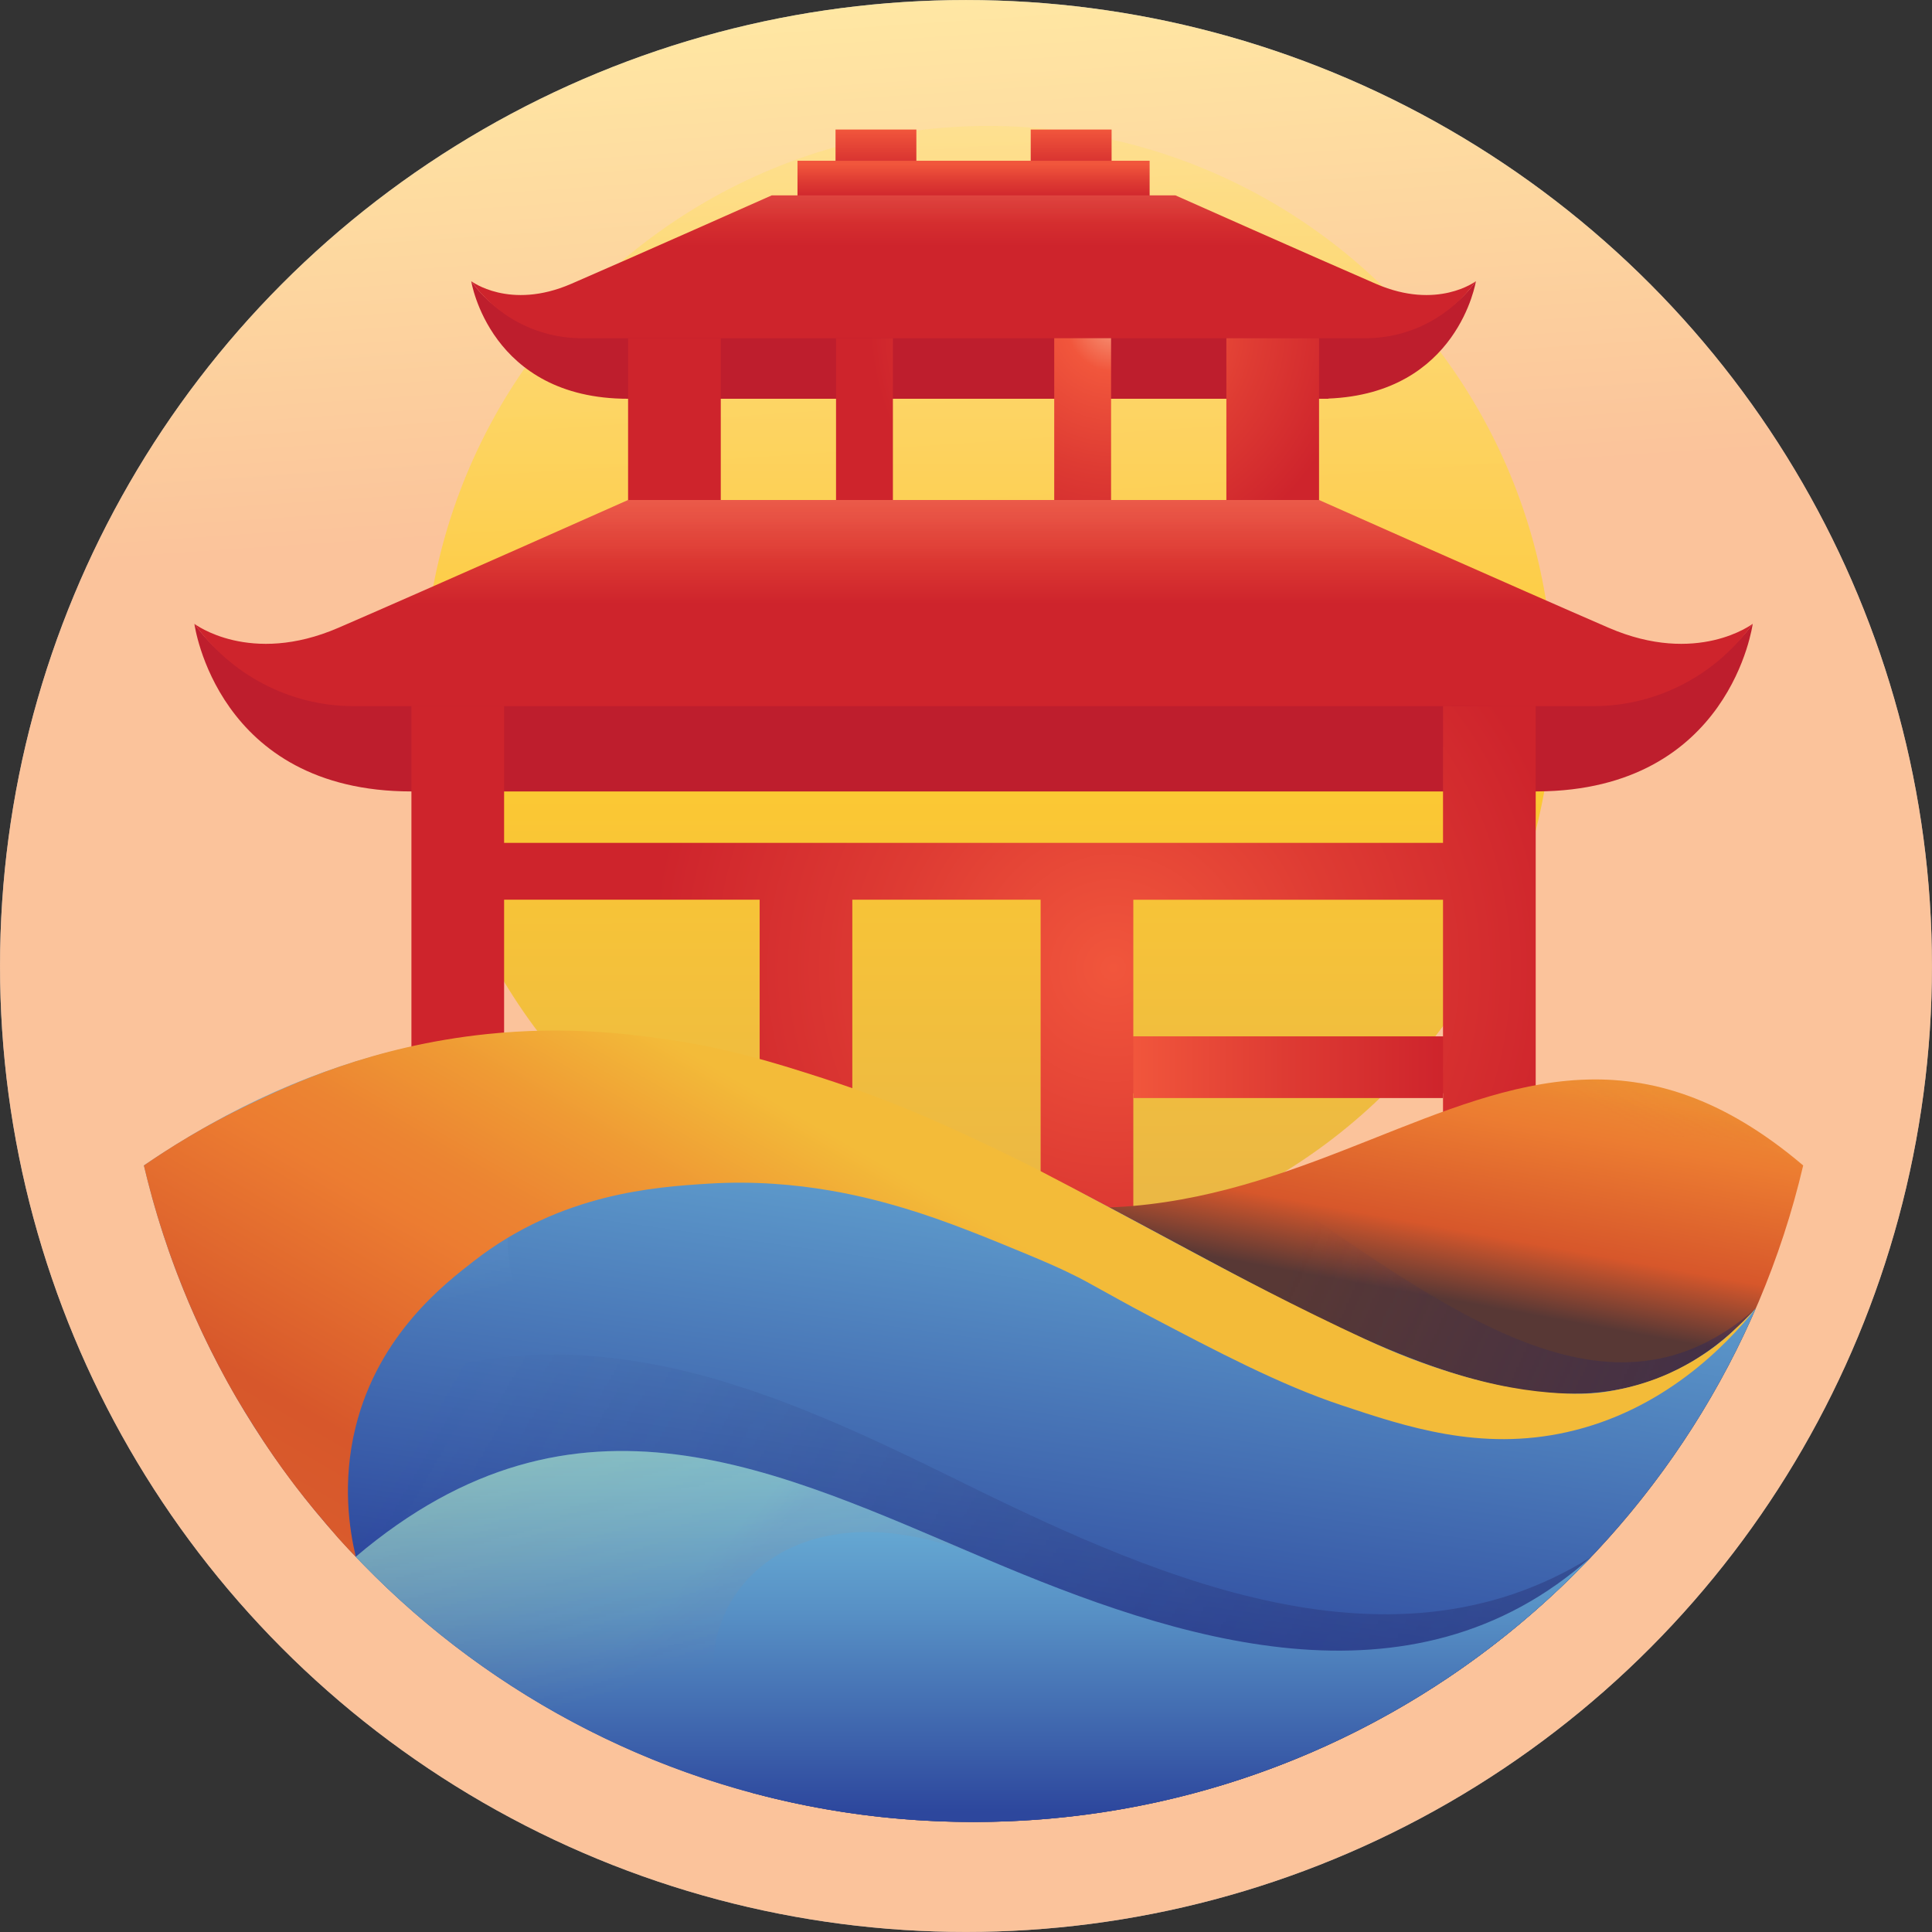 <?xml version="1.0" encoding="UTF-8"?>
<svg xmlns="http://www.w3.org/2000/svg" xmlns:xlink="http://www.w3.org/1999/xlink" viewBox="0 0 874.17 874.17">
  <rect x="0" y="0" width="874.17" height="874.17" fill="#333333" stroke="none"/>
  <defs>
    <style>
      .cls-1 {
        mask: url(#mask);
      }

      .cls-2 {
        fill: url(#radial-gradient);
      }

      .cls-2, .cls-3, .cls-4, .cls-5, .cls-6, .cls-7, .cls-8, .cls-9, .cls-10, .cls-11, .cls-12, .cls-13, .cls-14, .cls-15, .cls-16, .cls-17, .cls-18, .cls-19, .cls-20, .cls-21, .cls-22, .cls-23, .cls-24, .cls-25, .cls-26, .cls-27, .cls-28, .cls-29 {
        stroke-width: 0px;
      }

      .cls-3 {
        fill: url(#linear-gradient-11);
      }

      .cls-4 {
        fill: url(#linear-gradient-12);
      }

      .cls-5 {
        fill: url(#linear-gradient-13);
      }

      .cls-6 {
        fill: url(#linear-gradient-10);
      }

      .cls-7 {
        fill: url(#linear-gradient-17);
      }

      .cls-8 {
        fill: url(#linear-gradient-16);
      }

      .cls-9 {
        fill: url(#linear-gradient-19);
      }

      .cls-10 {
        fill: url(#linear-gradient-15);
      }

      .cls-11 {
        fill: url(#linear-gradient-18);
      }

      .cls-12 {
        fill: url(#linear-gradient-14);
      }

      .cls-13 {
        fill: url(#linear-gradient-20);
      }

      .cls-14 {
        fill: url(#radial-gradient-2);
      }

      .cls-15 {
        fill: url(#Autumn_Yellow);
        mix-blend-mode: soft-light;
        opacity: .72;
      }

      .cls-16 {
        fill: url(#linear-gradient);
        opacity: .55;
      }

      .cls-17 {
        fill: url(#linear-gradient-4);
      }

      .cls-18 {
        fill: url(#linear-gradient-2);
      }

      .cls-19 {
        fill: url(#linear-gradient-3);
      }

      .cls-20 {
        fill: url(#linear-gradient-8);
      }

      .cls-21 {
        fill: url(#linear-gradient-9);
      }

      .cls-22 {
        fill: url(#linear-gradient-7);
      }

      .cls-23 {
        fill: url(#linear-gradient-5);
      }

      .cls-24 {
        fill: url(#linear-gradient-6);
      }

      .cls-30 {
        isolation: isolate;
      }

      .cls-31 {
        mask: url(#mask-3);
      }

      .cls-32 {
        mask: url(#mask-2);
      }

      .cls-33 {
        mask: url(#mask-5);
      }

      .cls-34 {
        mask: url(#mask-4);
      }

      .cls-35 {
        mask: url(#mask-1);
      }

      .cls-36 {
        mask: url(#mask-6);
      }

      .cls-25 {
        fill: #232463;
      }

      .cls-26 {
        fill: #c0e6ed;
      }

      .cls-27 {
        fill: #be1e2d;
      }

      .cls-28 {
        fill: #fff;
      }

      .cls-29 {
        fill: #f0dceb;
      }
    </style>
    <linearGradient id="linear-gradient" x1="9092.77" y1="-4749.17" x2="9966.91" y2="-4749.17" gradientTransform="translate(5817.83 9625.12) rotate(-93.87)" gradientUnits="userSpaceOnUse">
      <stop offset=".74" stop-color="#f79248"/>
      <stop offset="1" stop-color="#ffd357"/>
    </linearGradient>
    <linearGradient id="Autumn_Yellow" data-name="Autumn Yellow" x1="13539.11" y1="6507.71" x2="13794.75" y2="6064.93" gradientTransform="translate(15425.46 -1085.63) rotate(149.97)" gradientUnits="userSpaceOnUse">
      <stop offset="0" stop-color="#fbf3de"/>
      <stop offset="0" stop-color="#fcecc1"/>
      <stop offset="0" stop-color="#fee18a"/>
      <stop offset=".55" stop-color="#ffce09"/>
      <stop offset=".63" stop-color="#f9c80e"/>
      <stop offset="1" stop-color="#e2b126"/>
    </linearGradient>
    <linearGradient id="linear-gradient-2" x1="484.67" y1="58.61" x2="484.67" y2="81.6" gradientUnits="userSpaceOnUse">
      <stop offset="0" stop-color="#f1563c"/>
      <stop offset=".49" stop-color="#de3b33"/>
      <stop offset="1" stop-color="#ce242c"/>
    </linearGradient>
    <linearGradient id="linear-gradient-3" x1="396.34" x2="396.34" xlink:href="#linear-gradient-2"/>
    <linearGradient id="linear-gradient-4" x1="440.5" y1="72.74" x2="440.5" y2="90.23" gradientUnits="userSpaceOnUse">
      <stop offset=".09" stop-color="#f1563c"/>
      <stop offset=".53" stop-color="#de3b33"/>
      <stop offset="1" stop-color="#ce242c"/>
    </linearGradient>
    <linearGradient id="linear-gradient-5" x1="-31640.05" y1="-19878.16" x2="-31640.05" y2="-20775.77" gradientTransform="translate(2718.59 -1342.83) scale(.07 -.07)" gradientUnits="userSpaceOnUse">
      <stop offset="0" stop-color="#f7977a"/>
      <stop offset=".03" stop-color="#f68d70"/>
      <stop offset=".24" stop-color="#f1563c"/>
      <stop offset=".61" stop-color="#de3b33"/>
      <stop offset="1" stop-color="#ce242c"/>
    </linearGradient>
    <linearGradient id="linear-gradient-6" x1="-31640.05" y1="-21792.66" x2="-31640.05" y2="-23088.11" gradientTransform="translate(2718.59 -1342.83) scale(.07 -.07)" gradientUnits="userSpaceOnUse">
      <stop offset="0" stop-color="#f7977a"/>
      <stop offset=".03" stop-color="#f68d70"/>
      <stop offset=".24" stop-color="#f1563c"/>
      <stop offset=".44" stop-color="#ec4f39"/>
      <stop offset=".72" stop-color="#df3d34"/>
      <stop offset="1" stop-color="#ce242c"/>
    </linearGradient>
    <radialGradient id="radial-gradient" cx="-31640.07" cy="-25440.72" fx="-31640.07" fy="-25440.72" r="3001.21" gradientTransform="translate(2718.59 -1342.83) scale(.07 -.07)" gradientUnits="userSpaceOnUse">
      <stop offset="0" stop-color="#f7977a"/>
      <stop offset="0" stop-color="#f68d70"/>
      <stop offset="0" stop-color="#f1563c"/>
      <stop offset=".49" stop-color="#de3b33"/>
      <stop offset="1" stop-color="#ce242c"/>
    </radialGradient>
    <linearGradient id="linear-gradient-7" x1="-30024.99" y1="-27550.18" x2="-29442.5" y2="-24351.12" gradientTransform="translate(2718.59 -1342.83) scale(.07 -.07)" gradientUnits="userSpaceOnUse">
      <stop offset=".02" stop-color="#583835"/>
      <stop offset=".16" stop-color="#d7572b"/>
      <stop offset=".39" stop-color="#ec7c31"/>
      <stop offset=".45" stop-color="#ec8432"/>
      <stop offset=".55" stop-color="#ef9a34"/>
      <stop offset=".66" stop-color="#f3bb39"/>
    </linearGradient>
    <linearGradient id="linear-gradient-8" x1="-27197.04" y1="-22341.76" x2="-29254.97" y2="-25906.15" gradientTransform="translate(2718.59 -1342.83) scale(.07 -.07)" gradientUnits="userSpaceOnUse">
      <stop offset="0" stop-color="#fff"/>
      <stop offset="1" stop-color="#fff" stop-opacity="0"/>
    </linearGradient>
    <mask id="mask" x="372.01" y="487.99" width="444.31" height="131.43" maskUnits="userSpaceOnUse">
      <g id="id4">
        <rect class="cls-20" x="372.01" y="487.99" width="444.31" height="131.43"/>
      </g>
    </mask>
    <linearGradient id="linear-gradient-9" x1="585.11" y1="482.87" x2="609.18" y2="615.05" gradientUnits="userSpaceOnUse">
      <stop offset=".02" stop-color="#583835"/>
      <stop offset=".23" stop-color="#d7572b"/>
      <stop offset=".26" stop-color="#e0672d"/>
      <stop offset=".3" stop-color="#e7732f"/>
      <stop offset=".36" stop-color="#ea7a30"/>
      <stop offset=".52" stop-color="#ec7c31"/>
      <stop offset=".53" stop-color="#ec8131"/>
      <stop offset=".6" stop-color="#f0a035"/>
      <stop offset=".65" stop-color="#f2b438"/>
      <stop offset=".69" stop-color="#f3bb39"/>
    </linearGradient>
    <linearGradient id="linear-gradient-10" x1="-23848.11" y1="-30312.86" x2="-30496.3" y2="-27324.84" xlink:href="#linear-gradient-8"/>
    <mask id="mask-1" x="312.58" y="515.04" width="482.33" height="246.81" maskUnits="userSpaceOnUse">
      <g id="id6">
        <rect class="cls-6" x="312.58" y="515.04" width="482.33" height="246.81"/>
      </g>
    </mask>
    <linearGradient id="linear-gradient-11" x1="-32276.38" y1="-29909.12" x2="-31598.9" y2="-25066.72" gradientTransform="translate(2718.59 -1342.83) scale(.07 -.07)" gradientUnits="userSpaceOnUse">
      <stop offset="0" stop-color="#2d479d"/>
      <stop offset="1" stop-color="#7ed2ea"/>
    </linearGradient>
    <linearGradient id="linear-gradient-12" x1="-36911.15" y1="-19742.52" x2="-34882.02" y2="-27315.31" xlink:href="#linear-gradient-8"/>
    <mask id="mask-2" x="64.69" y="466.37" width="276.67" height="284.72" maskUnits="userSpaceOnUse">
      <g id="id8">
        <rect class="cls-4" x="64.69" y="466.37" width="276.67" height="284.72"/>
      </g>
    </mask>
    <linearGradient id="linear-gradient-13" x1="-17933.92" y1="-36640.26" x2="-35208.57" y2="-26666.74" xlink:href="#linear-gradient-8"/>
    <mask id="mask-3" x="121.05" y="612.49" width="599.29" height="203.18" maskUnits="userSpaceOnUse">
      <g id="id10">
        <rect class="cls-5" x="121.05" y="612.49" width="599.29" height="203.18"/>
      </g>
    </mask>
    <linearGradient id="linear-gradient-14" x1="-31640.37" y1="-31062.82" x2="-31640.37" y2="-27680.14" gradientTransform="translate(2718.59 -1342.83) scale(.07 -.07)" gradientUnits="userSpaceOnUse">
      <stop offset=".05" stop-color="#2d479d"/>
      <stop offset=".17" stop-color="#3b5faa"/>
      <stop offset=".43" stop-color="#5790c5"/>
      <stop offset=".67" stop-color="#6cb4d9"/>
      <stop offset=".86" stop-color="#79cae5"/>
      <stop offset=".98" stop-color="#7ed2ea"/>
    </linearGradient>
    <linearGradient id="linear-gradient-15" x1="-35744.72" y1="-20671.33" x2="-33319.65" y2="-29721.86" xlink:href="#linear-gradient-8"/>
    <mask id="mask-4" x="160.54" y="656.1" width="286.82" height="165.42" maskUnits="userSpaceOnUse">
      <g id="id12">
        <rect class="cls-10" x="160.54" y="656.1" width="286.82" height="165.42"/>
      </g>
    </mask>
    <linearGradient id="linear-gradient-16" x1="404.88" y1="806.07" x2="232.08" y2="633.27" gradientUnits="userSpaceOnUse">
      <stop offset=".02" stop-color="#583835"/>
      <stop offset=".28" stop-color="#d7572b"/>
      <stop offset=".3" stop-color="#e0672d"/>
      <stop offset=".33" stop-color="#e7732f"/>
      <stop offset=".37" stop-color="#ea7a30"/>
      <stop offset=".48" stop-color="#ec7c31"/>
      <stop offset=".54" stop-color="#f3bb39"/>
    </linearGradient>
    <radialGradient id="radial-gradient-2" cx="-31640.05" cy="-21284.21" fx="-31640.05" fy="-21284.21" r="1576.74" gradientTransform="translate(2718.59 -1342.83) scale(.07 -.07)" gradientUnits="userSpaceOnUse">
      <stop offset="0" stop-color="#f7977a"/>
      <stop offset=".03" stop-color="#f68d70"/>
      <stop offset=".19" stop-color="#f1563c"/>
      <stop offset=".59" stop-color="#de3b33"/>
      <stop offset="1" stop-color="#ce242c"/>
    </radialGradient>
    <linearGradient id="linear-gradient-17" x1="-31640.03" y1="-18917.5" x2="-31640.03" y2="-22800.76" xlink:href="#linear-gradient-8"/>
    <mask id="mask-5" x="163.88" y="225.81" width="553.26" height="53.81" maskUnits="userSpaceOnUse">
      <g id="id16">
        <rect class="cls-7" x="163.88" y="225.81" width="553.26" height="53.81"/>
      </g>
    </mask>
    <linearGradient id="linear-gradient-18" x1="-31640.07" y1="-18012.45" x2="-31640.07" y2="-20628.17" xlink:href="#linear-gradient-8"/>
    <mask id="mask-6" x="264.7" y="87.97" width="351.6" height="37.97" maskUnits="userSpaceOnUse">
      <g id="id18">
        <rect class="cls-11" x="264.7" y="87.97" width="351.6" height="37.97"/>
      </g>
    </mask>
    <linearGradient id="linear-gradient-19" x1="512.79" y1="482.9" x2="652.92" y2="482.9" xlink:href="#linear-gradient-2"/>
    <linearGradient id="linear-gradient-20" x1="299.93" y1="784.58" x2="507.01" y2="425.92" gradientUnits="userSpaceOnUse">
      <stop offset="0" stop-color="#d95b2c"/>
      <stop offset=".11" stop-color="#d7572b"/>
      <stop offset=".35" stop-color="#ec7c31"/>
      <stop offset=".42" stop-color="#ec8432"/>
      <stop offset=".53" stop-color="#ef9a34"/>
      <stop offset=".66" stop-color="#f3bb39"/>
    </linearGradient>
  </defs>
  <g class="cls-30">
    <g id="Layer_2" data-name="Layer 2">
      <g id="Layer_2-2" data-name="Layer 2">
        <g>
          <circle class="cls-28" cx="437.08" cy="437.08" r="437.07"/>
          <circle class="cls-16" cx="437.08" cy="437.08" r="437.07"/>
          <circle class="cls-15" cx="447.21" cy="312.59" r="255.6"/>
          <polygon class="cls-18" points="502.96 58.61 502.96 81.6 484.67 81.6 466.37 81.6 466.37 58.61 502.96 58.61"/>
          <polygon class="cls-19" points="378.05 58.61 378.05 81.6 396.34 81.6 414.63 81.6 414.63 58.61 378.05 58.61"/>
          <polygon class="cls-17" points="520.17 72.74 520.17 90.23 360.84 90.23 360.84 72.74 520.17 72.74"/>
          <path class="cls-27" d="M793.05,282.26s-9.97,75.34-97.33,75.83h0s-.86.01-.86.01H186.15c-88.16,0-98.19-75.85-98.19-75.85,16.12,22.51,42.48,33.15,72.11,33.15h26.08v-16.59h509.57v15.7l19.52,1.07c29.59,1.62,61.69-10.82,77.81-33.33h0Z"/>
          <path class="cls-27" d="M213.22,127.22s8.39,53.21,70.97,53.21h316.87v-.09c58.72-2.34,66.74-53.11,66.74-53.11-11.17,15.6-29.43,23.58-49.97,23.58h-16.78v-8.4h-316.87v8.94h-21c-20.53,0-38.8-8.52-49.97-24.12h0Z"/>
          <path class="cls-23" d="M258.38,128.46c-27.77,12.02-45.16-1.24-45.16-1.24,11.17,15.6,29.43,25.81,49.97,25.81h354.65c20.53,0,38.8-10.21,49.97-25.81,0,0-17.39,13.26-45.16,1.24-27.77-12.02-90.8-40.06-90.8-40.06h-182.66s-63.03,28.04-90.8,40.06h0Z"/>
          <path class="cls-24" d="M720.93,319.51c29.64,0,56-14.74,72.11-37.25,0,0-25.09,19.13-65.17,1.79-40.08-17.34-131.05-57.81-131.05-57.81h-312.64s-90.96,40.47-131.05,57.81c-40.08,17.34-65.17-1.79-65.17-1.79,16.12,22.51,42.48,37.25,72.11,37.25h560.86,0Z"/>
          <path class="cls-2" d="M186.15,319.51h41.94v61.86h424.83v-61.86h41.94v338.77h-41.94v-163.59h-140.13v131.54h-41.94v-219.14h-85.2v160.38h-41.94v-160.38h-115.62v160.38h-41.94v-247.98h0ZM652.92,407.1h-140.13v61.86h140.13v-61.86Z"/>
          <path class="cls-22" d="M815.89,527.33c-40.02,170.28-192.89,297.06-375.39,297.06-34.75,0-68.42-4.63-100.45-13.25-65.59-103.7-5.13-242.34,34.85-295.68,211.66,108.39,295.14-111.72,440.99,11.87h0Z"/>
          <g class="cls-1">
            <path class="cls-21" d="M383.32,519.61c205.48,98.39,288.68-114.21,432.58,7.72,0,0-53.61-37.95-121.04,14.04-67.43,51.99-107.31,77.62-107.31,77.62,0,0-244.26-51.99-212.22-89.02,2.91-3.36,5.54-6.83,7.99-10.37h0Z"/>
          </g>
          <g class="cls-35">
            <path class="cls-25" d="M794.49,591.91c-29.95,69.15-79.57,127.78-141.8,168.88-55.47,2.56-116.28-2.92-168.08-12.22-69.22-12.42-126.89-38.62-171.6-75.58,8-65.67,38.46-126.25,61.9-157.52,79.68,40.81,141.19,35.05,194.71,18.61,87.07,60.05,159.1,115.93,224.87,57.84h0Z"/>
          </g>
          <path class="cls-3" d="M65.12,527.32c319.66-217.42,577.02,233.42,729.39,64.58-59.25,136.78-195.44,232.49-354,232.49-182.5,0-335.37-126.78-375.39-297.07h0Z"/>
          <g class="cls-32">
            <path class="cls-26" d="M65.12,527.32c92.54-62.95,179.86-69.83,260.92-52-106.07-13.93-154.81,153.33,14.9,189.84,0,0-18.55,73.37-22.92,74.05-2.57.4-57.67,6.51-104.3,11.45-73.38-53.45-127.18-132.15-148.61-223.34h0Z"/>
          </g>
          <g class="cls-31">
            <path class="cls-25" d="M719.92,704.49c-45.62,47.95-103.44,84.18-168.5,103.69-48.38,7.47-99.92,8.53-144.38,5.43-70.08-4.9-134.94-26.72-190.87-61.18-36.98-26.5-69.07-59.38-94.69-97.02,111.5-75.98,209.16-36.27,307.4,12.17,87.96,43.37,198.19,94.99,291.03,36.92h0Z"/>
          </g>
          <path class="cls-12" d="M720.01,704.44c-70.26,73.89-169.5,119.95-279.5,119.95s-209.29-46.09-279.55-120c100.19-84.91,190.87-38.98,285.97,1.31,84.32,35.73,191.34,71.83,273.08-1.26h0Z"/>
          <g class="cls-34">
            <path class="cls-8" d="M389.85,821.1c-89.65-11.76-169.6-54.32-228.89-116.7,100.19-84.91,190.87-38.98,285.97,1.31-131.56-56.03-171.13,93.44-57.09,115.38v.02Z"/>
          </g>
          <path class="cls-14" d="M378.28,153.02h25.73v73.22h-25.73s0-73.22,0-73.22ZM284.19,153.02h41.94v73.22h-41.94s0-73.22,0-73.22ZM596.83,153.02h-41.94v73.22h41.94s0-73.22,0-73.22ZM502.73,153.02h-25.73v73.22h25.73s0-73.22,0-73.22Z"/>
          <g class="cls-33">
            <path class="cls-29" d="M233.2,256.15h105.56c-2.5,1.09-3.84,2.24-3.84,3.43,0,7.08,47.27,12.82,105.57,12.82s105.57-5.74,105.57-12.82c0-1.19-1.34-2.34-3.84-3.43h105.56s31.23,10.48,68.91,23.05c-43.64-19.04-119.89-52.96-119.89-52.96h-312.63s-76.25,33.92-119.89,52.96c37.68-12.58,68.91-23.05,68.91-23.05h0Z"/>
          </g>
          <g class="cls-36">
            <path class="cls-29" d="M349.18,107.27h25.95c-4.99,1.2-7.79,2.56-7.79,4,0,4.92,32.76,8.9,73.17,8.9s73.17-3.99,73.17-8.9c0-1.44-2.81-2.8-7.79-4h55.52s25.48,8.56,54.47,18.25c-30.06-13.11-84.05-37.12-84.05-37.12h-182.65s-53.99,24.02-84.05,37.12c29-9.69,54.48-18.25,54.48-18.25h29.57,0Z"/>
          </g>
          <rect class="cls-9" x="512.79" y="468.97" width="140.13" height="27.86"/>
          <path class="cls-13" d="M146.51,688.29c-6.47-7.52-11.67-14.2-15.59-19.47-9.37-12.59-15.75-22.91-19.96-29.73-3.01-4.88-5.01-8.34-5.76-9.67-3.11-5.44-5.46-9.94-6.94-12.8-1.43-2.76-2.48-4.84-2.8-5.48-.97-1.93-2.65-5.33-4.61-9.53-1.77-3.8-4.56-9.95-7.7-17.68-2.2-5.43-3.89-9.94-5.01-12.99-.74-2.03-2.38-6.57-4.28-12.4-1.23-3.77-2.16-6.81-2.67-8.49-.78-2.58-1.35-4.56-1.56-5.3,0,0-1.53-5.36-2.83-10.5-.19-.75-.41-1.62-.41-1.62-.38-1.51-.68-2.77-.9-3.67l-.39-1.63.11-.07c11.15-7.68,27.04-17.69,47.15-27.38,18.63-8.99,56.01-26.61,108.01-32,35.58-3.69,63.11-.11,78.31,1.97,29.91,4.08,51.6,10.94,72.3,17.58,36.23,11.64,62.57,24.23,87.7,36.37,13,6.28,33.6,17.33,74.81,39.43,18.08,9.69,41.15,22.17,72.84,37.35,15.68,7.51,27.2,12.67,42.16,17.8,21.23,7.28,37.6,10.44,52.53,11.69,12.09,1.01,19.09.41,21.95.11,3.2-.33,16.88-1.9,32-8.66,5.64-2.52,10.13-5.16,12.12-6.37,5.2-3.16,8.9-5.98,10.23-7.03,2.13-1.66,3.88-3.16,5.19-4.33l6.32-5.95,3.77-3.82,1.91-2.08-.25.35c-13.54,16.79-41.76,45.98-85.26,55.7-39.23,8.77-72.67-2.37-102.22-12.23-27.53-9.18-56.49-24.41-86.5-40.19-5.97-3.14-10.2-5.44-13.52-7.28-8.32-4.61-11.99-6.65-15.31-8.45-3.76-2.04-10.87-5.76-26.5-12.23-16.82-6.97-37.25-15.43-55.92-20.97-13.71-4.07-47.16-13.68-88.53-11.07-23.79,1.51-66.52,4.21-106.01,34.95-12.63,9.83-43.16,32.94-53.59,75.14-6.2,25.12-2.78,46.69.1,58.74l-3.41-3.51-4.48-4.88-6.61-7.69Z"/>
        </g>
      </g>
    </g>
  </g>
</svg>